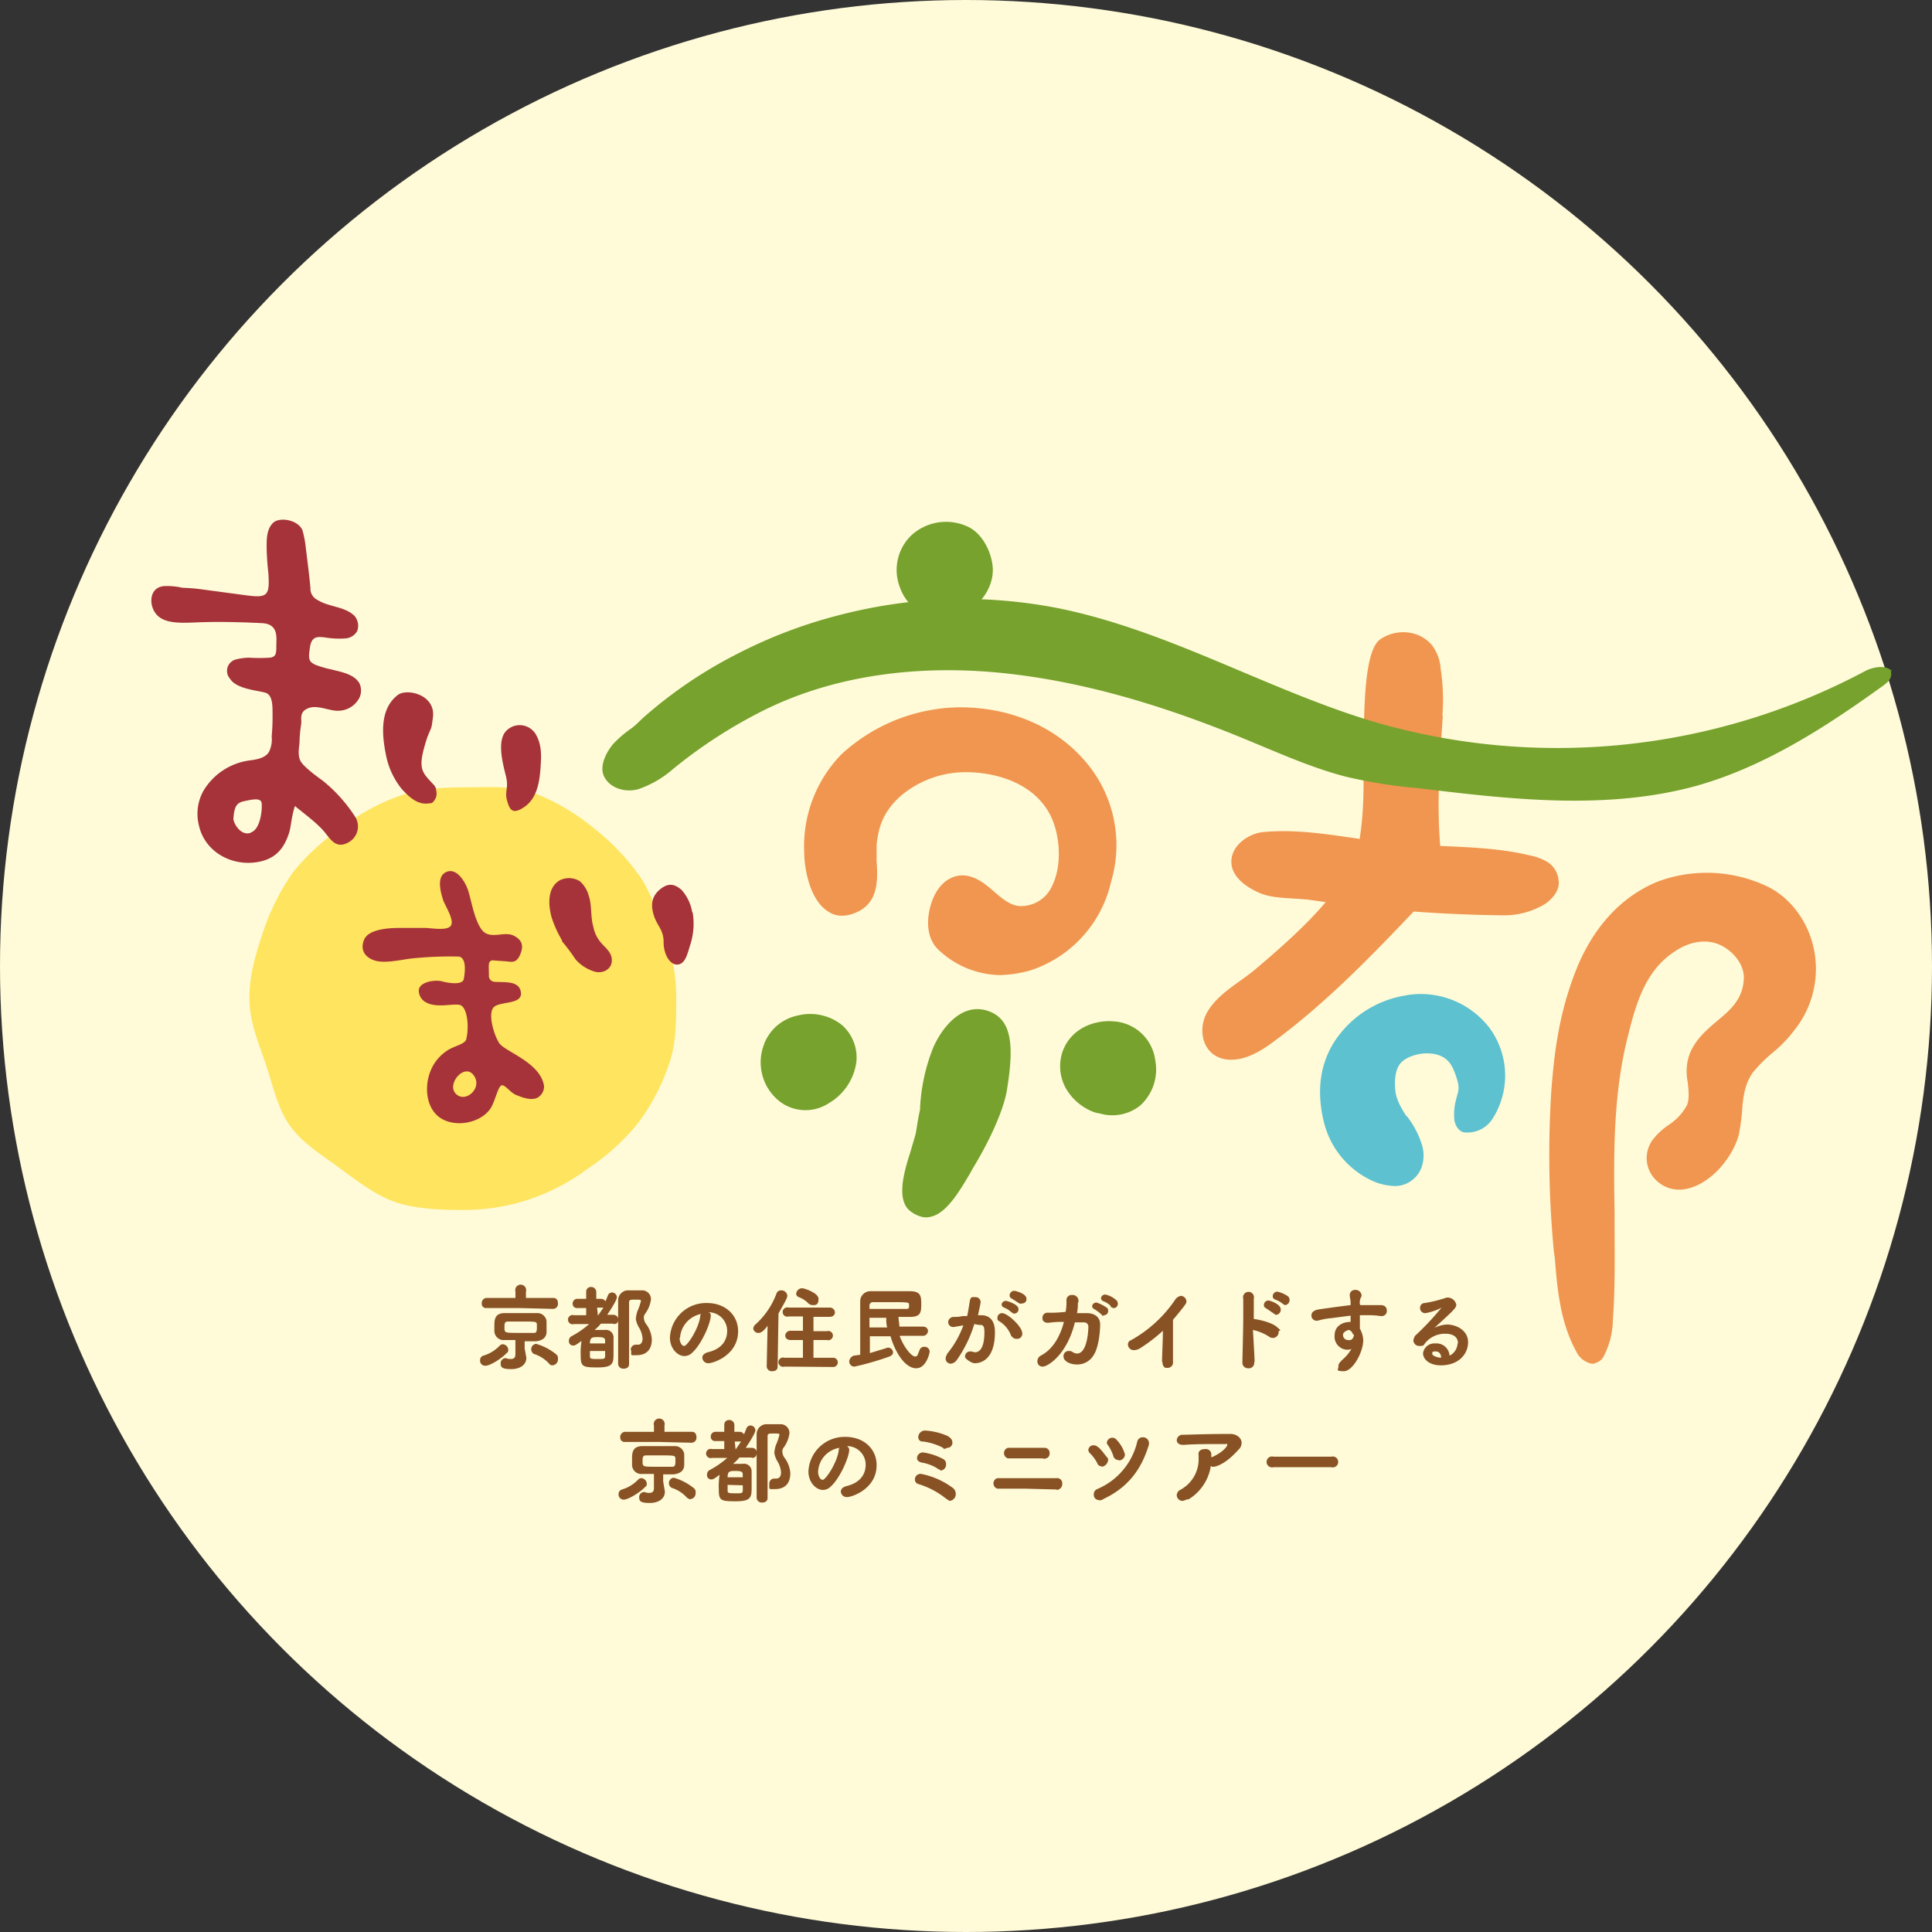 <svg xmlns="http://www.w3.org/2000/svg" width="480" height="480" viewBox="0 0 480 480">
  <rect x="0" y="0" width="480" height="480" fill="#333333" stroke="none"/>
  <g id="img_home_apps_maimaiKyoto" transform="translate(-70 -1026)">
    <circle id="楕円形_296" data-name="楕円形 296" cx="240" cy="240" r="240" transform="translate(70 1026)" fill="#fffbd8"/>
    <g id="アートワーク_7" data-name="アートワーク 7" transform="translate(325.361 1295.357)">
      <g id="グループ_1662" data-name="グループ 1662" transform="translate(-217.754 -140.247)">
        <path id="パス_1101" data-name="パス 1101" d="M162.65,239.09c0,5.752,0,11.5-1.778,16.525a52.4,52.4,0,0,1-7.739,14.747,54.885,54.885,0,0,1-12.341,11.191,51.246,51.246,0,0,1-30.853,10.354c-5.752,0-11.5-.209-16.525-1.778s-9.936-5.334-14.328-8.576-9.517-6.38-12.55-10.772-4.183-10.145-5.961-15.374S56.6,245.052,56.6,239.3s1.569-10.981,3.347-16.315a57.626,57.626,0,0,1,7.321-14.747A53.652,53.652,0,0,1,79.4,197.047,50.619,50.619,0,0,1,93.728,189.1c5.02-1.778,10.563-2.2,16.315-2.2s11.5-.418,16.525,1.15A52.5,52.5,0,0,1,141.1,196.21a58.673,58.673,0,0,1,11.714,11.714c3.347,4.393,5.02,9.726,6.8,14.956A45.6,45.6,0,0,1,162.65,239.09Z" transform="translate(-32.246 -120.403)" fill="#ffe45f"/>
        <path id="パス_1102" data-name="パス 1102" d="M112.76,325.183a1.255,1.255,0,0,1-1.36-1.36,1.15,1.15,0,0,1,.837-1.15,9.2,9.2,0,0,0,3.974-2.405,1.151,1.151,0,0,1,.837-.418,1.464,1.464,0,0,1,1.36,1.36.837.837,0,0,1-.418.837C116.734,323.405,113.91,325.183,112.76,325.183Zm8.576-14.328h-8.367a1.046,1.046,0,0,1-1.15-1.15,1.255,1.255,0,0,1,1.36-1.36h7.007v-1.569a1.36,1.36,0,1,1,2.615,0v1.569h6.8c.837,0,1.15.628,1.15,1.36a1.255,1.255,0,0,1-1.15,1.36ZM122.9,323.2c0,1.778-1.569,2.824-3.765,2.824s-2.615-.418-2.615-1.36a1.255,1.255,0,0,1,1.15-1.36h.209a2.406,2.406,0,0,0,1.15.209c.628,0,1.15-.209,1.15-1.15V318.8h-2.615a2.3,2.3,0,0,1-2.615-2.2v-1.15c0-1.569,0-3.347,2.615-3.347h7.948a2.3,2.3,0,0,1,2.405,1.987v2.615c0,1.36-.837,2.2-2.615,2.405h-2.824v1.778Zm2.615-7.53v-.628c0-.837-.209-.837-3.765-.837H118.3c-.837,0-.837.628-.837,1.36v.628c.209.837.209.837,3.974.837h3.347c.523,0,.732-.209.732-1.36Zm3.033,8.994a8.471,8.471,0,0,0-3.765-2.405,1.348,1.348,0,0,1,.523-2.51,13.908,13.908,0,0,1,5.02,2.615,1.255,1.255,0,0,1,.418,1.151,1.464,1.464,0,0,1-1.36,1.569.837.837,0,0,1-.732-.314Zm15.9-9.936h-3.033a10.143,10.143,0,0,1-1.569,1.569h2.51a1.883,1.883,0,0,1,2.2,1.987v3.974c0,2.405-.209,3.347-3.974,3.347s-4.183-.209-4.183-3.033a17.783,17.783,0,0,1,.209-3.556c-1.15.837-1.569,1.15-1.987,1.15a1.046,1.046,0,0,1-1.15-1.15,1.255,1.255,0,0,1,.628-1.15,22.279,22.279,0,0,0,4.393-3.033h-3.765a1.15,1.15,0,1,1,0-2.2h3.033v-1.778h-2.2a1.046,1.046,0,0,1-1.15-1.15,1.15,1.15,0,0,1,1.15-1.15h2.2v-1.778a1.151,1.151,0,0,1,1.15-1.151,1.255,1.255,0,0,1,1.36,1.151v1.778h1.15a1.36,1.36,0,0,1,1.15.628l.628-1.569a1.15,1.15,0,0,1,.837-.628,1.255,1.255,0,0,1,1.36,1.15c0,.837-1.987,3.765-2.406,4.393h1.36c.837,0,1.36.418,1.36,1.15s-.209,1.15-1.15,1.15Zm-5.752,6.8v1.36c0,.628.418.628,2.2.628s1.569,0,1.569-1.987Zm3.765-1.778v-.837c0-.628-.418-.837-1.778-.837s-1.987,0-1.987,1.569h3.765Zm-1.778-7.007,1.36-1.987h-1.569Zm8.158,8.576a1.255,1.255,0,0,1,1.15-1.36h.628c.418,0,1.15-.209,1.15-1.569a6.275,6.275,0,0,0-.837-2.615,5.752,5.752,0,0,1-.837-2.2,8.155,8.155,0,0,1,.418-1.987,14.537,14.537,0,0,0,.837-2.405c0-.418,0-.418-1.36-.418s-1.569,0-1.569.837v15.165c0,.837-.628,1.15-1.36,1.15a1.255,1.255,0,0,1-1.36-1.15V309.077a2.51,2.51,0,0,1,2.2-2.615h3.556a2.2,2.2,0,0,1,2.405,2.2,7.74,7.74,0,0,1-1.569,3.765,1.673,1.673,0,0,0-.209.837,3.138,3.138,0,0,0,.418,1.36,7.216,7.216,0,0,1,1.569,3.974c0,3.347-2.2,3.974-3.765,3.974s-1.36.209-1.36-1.15Zm19.871-8.576c0,1.778-2.2,7.007-4.6,9.2a2.719,2.719,0,0,1-1.987.837c-1.569,0-3.556-1.778-3.556-4.6a8.994,8.994,0,0,1,9.2-8.576c4.6,0,7.739,3.033,7.739,7.007,0,5.961-6.171,7.948-7.321,7.948a1.464,1.464,0,0,1-1.569-1.36q0-.941,1.36-1.36c3.556-.837,4.811-3.033,4.811-5.334a4.6,4.6,0,0,0-4.6-4.6c.523.209.523.523.523.941Zm-7.739,5.543c0,.837.418,1.987,1.15,1.987s3.556-4.183,3.974-7.321a.837.837,0,0,1,.209-.628,6.484,6.484,0,0,0-5.229,5.961Zm21.858-3.033c-.837,1.15-1.569,1.778-2.2,1.778a1.255,1.255,0,0,1-1.36-1.15,1.673,1.673,0,0,1,.418-.837,19.347,19.347,0,0,0,5.334-7.739,1.151,1.151,0,0,1,1.15-.837,1.464,1.464,0,0,1,1.569,1.36c0,.628-1.36,2.824-2.2,4.393l-.209,13.178c0,.837-.628,1.15-1.36,1.15a1.255,1.255,0,0,1-1.36-1.15Zm4.183,10.145a1.15,1.15,0,1,1,0-2.2h4.6V318.8h-3.033c-.837,0-1.36-.418-1.36-1.151a1.255,1.255,0,0,1,1.36-1.15h3.033v-3.556h-3.556a1.15,1.15,0,1,1,0-2.2h10.145a1.255,1.255,0,0,1,1.36,1.15c0,.627-.418,1.15-1.36,1.15h-3.974v3.556h3.347a1.15,1.15,0,1,1,0,2.2h-3.347V323.2h4.811a1.153,1.153,0,1,1,0,2.3Zm5.961-15.688a6.169,6.169,0,0,0-2.405-1.569c-.418-.209-.628-.418-.628-.837a1.464,1.464,0,0,1,1.569-1.36c.418,0,3.974,1.15,3.974,2.615s-.628,1.569-1.36,1.569a1.673,1.673,0,0,1-1.15-.418Zm22.7,8.158c1.15,3.033,3.033,5.02,3.765,5.02s.628-.418,1.15-1.569a1.15,1.15,0,0,1,1.15-.837,1.255,1.255,0,0,1,1.36,1.15c0,.418-.837,4.183-3.347,4.183s-5.02-3.347-6.38-7.949h-5.125v4.183l3.765-1.15.628-.209a1.255,1.255,0,0,1,1.36,1.15c0,.418-.209.837-1.15,1.15a73.734,73.734,0,0,1-8.367,2.405,1.255,1.255,0,0,1-1.36-1.36,1.673,1.673,0,0,1,1.15-1.36l1.569-.209V309.286a2.51,2.51,0,0,1,2.615-2.615h9.726c2.824,0,2.824,1.36,2.824,3.347s-.209,3.033-2.824,3.033h-2.824c0,.837.209,1.569.209,2.405h5.752c.837,0,1.36.418,1.36,1.15a1.255,1.255,0,0,1-1.36,1.15h-5.543Zm-7.53-6.8h9.2c.418,0,.628-.209.628-.418v-.628c0-.628-.209-.628-4.6-.628h-4.393a.837.837,0,0,0-.837.837Zm0,2.2v2.405h4.393a8.262,8.262,0,0,1-.209-2.405Zm26.042,1.569a31.374,31.374,0,0,1-4.393,8.994,2.137,2.137,0,0,1-1.36.837,1.255,1.255,0,0,1-1.36-1.36c0-.418.209-.628.418-1.15a23.636,23.636,0,0,0,3.974-7.007l-2.405.418a1.255,1.255,0,0,1-1.36-1.15,1.36,1.36,0,0,1,1.36-1.36,8.266,8.266,0,0,0,2.2-.209h1.15c.209-.837.418-2.2.628-3.556s.628-1.15,1.36-1.15a1.255,1.255,0,0,1,1.36,1.15c0,.628-.628,3.033-.628,3.347h.837c1.36,0,3.347.627,3.347,4.183,0,7.53-4.183,7.739-5.02,7.739s-2.405-1.15-2.405-1.569a1.255,1.255,0,0,1,1.36-1.36h.209l.837.209c2.2,0,2.405-3.347,2.405-5.02s-.418-1.778-1.15-1.778h-.209Zm9.2,3.033a7.112,7.112,0,0,0-3.033-3.765c-.418-.209-.418-.418-.418-.837a1.15,1.15,0,0,1,1.15-1.15c1.36,0,5.02,3.347,5.02,5.02a1.255,1.255,0,0,1-1.36,1.36,1.36,1.36,0,0,1-1.255-.627Zm0-5.961a4.811,4.811,0,0,0-1.778-1.15c-.418-.209-.628-.418-.628-.837a1.046,1.046,0,0,1,1.15-.837c.209,0,3.033.837,3.033,1.987a1.046,1.046,0,0,1-1.15,1.15.837.837,0,0,1-.523-.314Zm1.987-2.2-1.778-1.15c-.418-.209-.628-.418-.628-.837a1.15,1.15,0,0,1,1.15-1.15c.209,0,3.033.628,3.033,1.987A1.046,1.046,0,0,1,246,309.7a.418.418,0,0,1-.523,0Zm14.537-.209a10.775,10.775,0,0,1-.209,2.615h2.405c1.778,0,3.347.837,3.347,2.824s-.418,5.752-1.569,7.53a4.706,4.706,0,0,1-4.183,2.406c-1.778,0-3.347-.837-3.347-1.987a1.255,1.255,0,0,1,1.36-1.36,1.359,1.359,0,0,1,.837.209,2.193,2.193,0,0,0,1.15.418c2.615,0,2.824-5.961,2.824-6.589a1.046,1.046,0,0,0-1.15-1.151h-2.2c-1.987,8.158-6.8,10.981-7.949,10.981a1.255,1.255,0,0,1-1.36-1.36,1.569,1.569,0,0,1,.837-1.36c3.033-1.569,4.811-4.811,5.752-8.367a20.186,20.186,0,0,0-3.765.209h-.209c-.837,0-1.36-.418-1.36-1.15a1.255,1.255,0,0,1,1.36-1.36,31.067,31.067,0,0,0,4.393-.209,12.551,12.551,0,0,0,.209-2.824,1.255,1.255,0,0,1,1.36-1.36,1.464,1.464,0,0,1,1.569,1.883Zm5.961,3.033a12.23,12.23,0,0,0-1.778-1.36c-.418-.209-.628-.418-.628-.837a1.046,1.046,0,0,1,1.15-.837,9.935,9.935,0,0,1,2.615,1.36.836.836,0,0,1,.209.627,1.046,1.046,0,0,1-1.15,1.151c.1.209-.1.209-.418,0Zm2.2-2.2a4.811,4.811,0,0,0-1.778-1.15c-.418-.209-.628-.418-.628-.837a1.046,1.046,0,0,1,1.15-.837,5.961,5.961,0,0,1,2.615,1.36,1.15,1.15,0,0,1,.418.837,1.046,1.046,0,0,1-1.15,1.15c-.418-.209-.628-.209-.628-.418Zm12.759,13.91c0-1.778.209-5.02.209-7.739a39.321,39.321,0,0,1-5.752,4.393,3.138,3.138,0,0,1-1.36.418,1.464,1.464,0,0,1-1.569-1.36,1.15,1.15,0,0,1,.837-1.15,32.107,32.107,0,0,0,10.982-10.145,2.136,2.136,0,0,1,1.36-.837,1.464,1.464,0,0,1,1.36,1.36c0,.418,0,.627-3.347,4.6v10.354a1.36,1.36,0,0,1-1.569,1.569c-.418.1-1.046-.314-1.046-1.464Zm22.9,0a1.36,1.36,0,0,1-1.569,1.569,1.379,1.379,0,0,1-1.36-1.569c0-1.15.209-7.739.209-11.5v-4.183a1.36,1.36,0,1,1,2.615,0v5.02c.418,0,4.183.628,5.752,1.987s.418.628.418,1.15a1.464,1.464,0,0,1-1.36,1.569,1.673,1.673,0,0,1-.837-.209,12.028,12.028,0,0,0-4.183-1.778c.418,7.112.418,7.739.418,7.949Zm5.02-11.923-1.987-1.36c-.418-.209-.628-.418-.628-.837a1.15,1.15,0,0,1,1.15-1.15c.209,0,3.033.837,3.033,2.2a1.255,1.255,0,0,1-1.15,1.36.733.733,0,0,1-.314-.1Zm2.2-2.405a5.752,5.752,0,0,0-1.987-1.15c-.418-.209-.628-.418-.628-.837a1.15,1.15,0,0,1,1.15-1.15,7.32,7.32,0,0,1,2.615,1.15,1.151,1.151,0,0,1,.418.837,1.255,1.255,0,0,1-1.15,1.36.733.733,0,0,1-.314-.209Zm19.139.209h5.02c1.15,0,1.569.628,1.569,1.36a1.255,1.255,0,0,1-1.36,1.36h-.209a20.184,20.184,0,0,0-3.556-.209h-1.569v3.347a6.275,6.275,0,0,1,.837,2.824c0,3.033-2.615,7.739-4.811,7.739s-1.36-.418-1.36-1.15.209-.837.837-1.569A10.459,10.459,0,0,0,327.892,321a2.406,2.406,0,0,1-1.15.209,3.242,3.242,0,0,1-3.033-3.556c0-2.615,2.405-3.347,3.765-3.347h.209v-1.569l-4.811.628a16.522,16.522,0,0,0-3.347.628h-.209a1.255,1.255,0,0,1-1.36-1.36q0-.941,1.36-1.36c1.15-.209,5.752-.837,8.367-1.15V309.7c0-1.15-.209-1.36-.209-1.987a1.255,1.255,0,0,1,1.36-1.36,1.464,1.464,0,0,1,1.569,1.569,2.929,2.929,0,0,0-.418,1.987Zm-1.778,7.321c-.418-1.15-1.15-1.15-1.15-1.15s-1.36.418-1.36,1.15a1.255,1.255,0,0,0,1.36,1.36c1.15.209,1.36-1.15,1.36-1.359Zm26.042,2.2c0-2.2-2.2-2.405-3.033-2.405a6.275,6.275,0,0,0-5.334,2.615c-.209.418-.628.418-1.15.418a1.464,1.464,0,0,1-1.569-1.36,3.764,3.764,0,0,1,.418-1.15,70.284,70.284,0,0,0,6.589-7.007.209.209,0,0,1,.209-.209.209.209,0,0,0-.209.209,13.7,13.7,0,0,1-3.974,1.36,1.255,1.255,0,0,1-1.36-1.36,1.15,1.15,0,0,1,1.15-1.15,31.27,31.27,0,0,0,4.811-1.15c.209,0,.418-.209.837-.209a2.2,2.2,0,0,1,2.2,1.778c0,.628-.418,1.15-3.033,3.556l-2.405,2.2a8.158,8.158,0,0,1,3.033-.837c2.615,0,5.334,1.569,5.334,4.393s-2.2,5.752-6.8,5.752c-2.615,0-4.393-1.36-4.393-3.033a2.824,2.824,0,0,1,3.033-2.405,3.242,3.242,0,0,1,3.556,3.033,3.556,3.556,0,0,0,1.987-3.033Zm-4.183,3.556c0-.837-.418-1.569-1.36-1.569s-.837.209-.837.628,1.255.941,2.3.941Zm-203,35.245a1.255,1.255,0,0,1-1.36-1.36,1.15,1.15,0,0,1,.837-1.151,9.2,9.2,0,0,0,3.974-2.405,1.15,1.15,0,0,1,.837-.418,1.464,1.464,0,0,1,1.36,1.36.837.837,0,0,1-.418.837C151.143,356.663,148.214,358.441,147.168,358.441Zm8.576-14.328h-8.367a1.046,1.046,0,0,1-1.15-1.15,1.255,1.255,0,0,1,1.36-1.36h7.007v-1.569a1.36,1.36,0,1,1,2.615,0V341.6h6.8c.837,0,1.15.628,1.15,1.36a1.255,1.255,0,0,1-1.15,1.36Zm1.569,12.341c0,1.778-1.569,2.824-3.765,2.824s-2.615-.418-2.615-1.36a1.255,1.255,0,0,1,1.15-1.36h.209a2.4,2.4,0,0,0,1.15.209c.628,0,1.15-.209,1.15-1.15v-3.556H151.77a2.3,2.3,0,0,1-2.615-2.2v-1.36c0-1.569,0-3.347,2.615-3.347h7.949a2.3,2.3,0,0,1,2.405,1.987v2.615c0,1.36-.837,2.2-2.615,2.405h-2.615v1.778Zm2.615-7.53V348.3c0-.837-.209-.837-3.765-.837h-3.556c-.837,0-.837.628-.837,1.36v.627c.209.837.209.837,3.974.837h3.347c.628,0,.837-.209.837-1.36Zm2.824,8.994a8.471,8.471,0,0,0-3.765-2.405,1.348,1.348,0,0,1,.523-2.51,13.909,13.909,0,0,1,5.02,2.615,1.255,1.255,0,0,1,.418,1.15,1.464,1.464,0,0,1-1.36,1.569c-.1.1-.314-.1-.732-.314Zm16.106-9.936h-3.033a10.147,10.147,0,0,1-1.569,1.569h2.405a1.883,1.883,0,0,1,2.2,1.987v3.974c0,2.405-.209,3.347-3.974,3.347s-4.183-.209-4.183-3.033a17.78,17.78,0,0,1,.209-3.556c-1.15.837-1.569,1.15-1.987,1.15a1.046,1.046,0,0,1-1.15-1.15,1.255,1.255,0,0,1,.628-1.15,22.275,22.275,0,0,0,4.393-3.033h-3.765a1.15,1.15,0,1,1,0-2.2h3.033V343.9h-2.2a1.046,1.046,0,0,1-1.15-1.15,1.15,1.15,0,0,1,1.15-1.15h2.2v-1.778a1.15,1.15,0,0,1,1.15-1.15,1.255,1.255,0,0,1,1.36,1.151V341.6h1.255a1.36,1.36,0,0,1,1.15.628l.628-1.569a1.15,1.15,0,0,1,.837-.628,1.255,1.255,0,0,1,1.36,1.15c0,.837-1.987,3.765-2.405,4.393h1.36c.837,0,1.36.418,1.36,1.15s-.209,1.36-1.15,1.36Zm-5.961,6.8v1.464c0,.628.418.628,2.2.628s1.569,0,1.569-1.987ZM176.662,353v-.837c0-.628-.418-.837-1.778-.837s-1.987,0-1.987,1.569h3.765ZM174.884,346l1.36-1.987h-1.569Zm8.367,8.576a1.255,1.255,0,0,1,1.15-1.36h.627c.418,0,1.15-.209,1.15-1.569a6.276,6.276,0,0,0-.837-2.615,5.752,5.752,0,0,1-.837-2.2,8.158,8.158,0,0,1,.418-1.987,14.536,14.536,0,0,0,.837-2.405c0-.418,0-.418-1.36-.418s-1.569,0-1.569.837v15.165c0,.837-.627,1.15-1.36,1.15a1.255,1.255,0,0,1-1.36-1.15V342.335a2.51,2.51,0,0,1,2.2-2.615h3.556a2.2,2.2,0,0,1,2.405,2.2,7.739,7.739,0,0,1-1.569,3.765,1.673,1.673,0,0,0-.209.837,3.138,3.138,0,0,0,.418,1.36,7.216,7.216,0,0,1,1.569,3.974c0,3.347-2.2,3.974-3.765,3.974s-1.464.209-1.464-1.15ZM203.122,346c0,1.778-2.2,7.007-4.6,9.2a2.719,2.719,0,0,1-1.987.837c-1.569,0-3.556-1.778-3.556-4.6a8.994,8.994,0,0,1,9.2-8.576c4.6,0,7.739,3.033,7.739,7.007,0,5.961-6.171,7.948-7.321,7.948a1.464,1.464,0,0,1-1.569-1.36q0-.941,1.36-1.36c3.556-.837,4.811-3.033,4.811-5.334a4.6,4.6,0,0,0-4.6-4.6c.314.314.523.523.523.941Zm-7.739,5.543c0,.837.418,1.987,1.15,1.987s3.556-4.183,3.974-7.321a.837.837,0,0,1,.209-.628,6.275,6.275,0,0,0-5.334,6.066Zm31.689,6.589a20.185,20.185,0,0,0-6.8-3.556,1.15,1.15,0,0,1-.837-1.15,1.379,1.379,0,0,1,1.569-1.36,19.349,19.349,0,0,1,7.949,3.556,1.883,1.883,0,0,1,.628,1.36,1.673,1.673,0,0,1-1.569,1.778Zm-2.2-7.53a10.877,10.877,0,0,0-3.765-1.36c-.837-.209-1.15-.628-1.15-1.151a1.464,1.464,0,0,1,1.569-1.36,15.377,15.377,0,0,1,4.811,1.569,1.36,1.36,0,0,1,.837,1.36,1.464,1.464,0,0,1-1.36,1.569c-.209-.314-.628-.314-.837-.523Zm1.569-5.02a14.852,14.852,0,0,0-5.02-1.569,1.046,1.046,0,0,1-1.15-1.15,1.673,1.673,0,0,1,1.778-1.569,16.208,16.208,0,0,1,5.543,1.36c.628.418,1.15.837,1.15,1.569a1.255,1.255,0,0,1-1.36,1.36c-.418.314-.732.314-.941.1Zm28.238,10.354-7.948-.209h-6.8a1.36,1.36,0,0,1,0-2.615h14.747a1.255,1.255,0,0,1,1.36,1.36,1.464,1.464,0,0,1-1.36,1.569Zm-3.347-7.739H242.55a1.36,1.36,0,0,1,0-2.615h8.994a1.255,1.255,0,0,1,1.36,1.36c0,.732-.418,1.36-1.569,1.36Zm14.537,1.987a1.15,1.15,0,0,1-1.15-.837,9.833,9.833,0,0,0-1.778-2.406,1.151,1.151,0,0,1-.418-.837,1.255,1.255,0,0,1,1.36-1.15c1.36,0,2.824,2.615,3.347,3.033a.836.836,0,0,1,.209.627,1.883,1.883,0,0,1-1.569,1.673Zm-.628,8.367a1.255,1.255,0,0,1-1.36-1.36,1.36,1.36,0,0,1,.837-1.36,16.943,16.943,0,0,0,9.936-11.714,1.36,1.36,0,0,1,1.36-1.15,1.464,1.464,0,0,1,1.569,1.36v.418c-1.778,5.961-5.02,10.563-11.191,13.492a2.406,2.406,0,0,1-1.15.418Zm4.811-9.936a1.36,1.36,0,0,1-1.36-1.15,9.936,9.936,0,0,0-1.36-2.615.837.837,0,0,1-.209-.628,1.375,1.375,0,0,1,2.51-.523,8.262,8.262,0,0,1,1.987,3.556,1.569,1.569,0,0,1-1.464,1.464Zm17.152,9.726-1.15.418a1.464,1.464,0,0,1-1.569-1.36,1.569,1.569,0,0,1,.837-1.36,8.576,8.576,0,0,0,4.6-7.739v-.837c-.209-1.15.627-1.569,1.569-1.569a1.36,1.36,0,0,1,1.569,1.569v.418h.209c2.615-1.15,3.765-2.615,3.765-3.033s-.209-.209-.418-.209h-1.15c-2.615,0-6.589,0-9.2.209h-.209c-1.15,0-1.569-.628-1.569-1.15a1.434,1.434,0,0,1,1.569-1.36c1.15,0,5.543-.209,11.714-.209,1.778,0,2.824,1.15,2.824,2.2a2.3,2.3,0,0,1-.837,1.778c-3.347,3.765-5.752,4.183-6.171,4.183a.837.837,0,0,1-.628-.209,11.818,11.818,0,0,1-5.648,8.367Zm21.335-7.948a1.36,1.36,0,1,1,0-2.615h14.328a1.36,1.36,0,1,1,0,2.615Z" transform="translate(-29.734 -114.983)" fill="#885224"/>
        <path id="パス_1103" data-name="パス 1103" d="M316.887,213.063c-5.961,7.949-13.178,14.328-20.708,20.708-3.974,3.347-9.2,5.961-11.923,10.563s-1.15,11.5,5.334,11.923c3.974.209,7.739-1.987,10.981-4.393,13.491-9.936,25.1-22.068,36.6-34.2,1.36-1.36,2.615-3.347,1.778-5.02s-1.569-1.15-2.405-1.569a70.072,70.072,0,0,0-11.191-2.824,7.426,7.426,0,0,0-4.811.418,6.9,6.9,0,0,0-1.987,2.405,12.133,12.133,0,0,0-1.673,1.987Zm25.728-42.357a49.888,49.888,0,0,0-.418-11.5,10.877,10.877,0,0,0-2.2-5.961,8.994,8.994,0,0,0-3.765-2.615,10.04,10.04,0,0,0-8.994,1.15c-3.974,2.615-3.974,16.734-4.183,23.846-.209,8.785.418,15.9-.837,24.682-.209,1.36-.418,2.824.628,3.765a3.138,3.138,0,0,0,1.36.418c5.334,1.569,10.354.418,16.106.837h1.15c.628-.418.628-1.36.628-1.987a130,130,0,0,1,0-20.708c0-3.974.418-7.948.628-11.923Z" transform="translate(-21.866 -122.091)" fill="#f09650"/>
        <path id="パス_1104" data-name="パス 1104" d="M228.077,125.054a12.759,12.759,0,0,0-13.91,1.987,11.923,11.923,0,0,0-3.033,12.969,11.713,11.713,0,0,0,10.772,7.948,4.288,4.288,0,0,0,1.778-.209c5.961-1.15,10.772-6.589,10.563-12.341C234.038,131.642,231.842,126.832,228.077,125.054Z" transform="translate(-25.196 -123.293)" fill="#76a22d"/>
        <path id="パス_1105" data-name="パス 1105" d="M460.742,160.086c-1.151-1.569-4.393-1.15-6.589,0A162.63,162.63,0,0,1,332.73,172.846c-26.878-7.949-51.561-22.9-79.276-28.447a123.932,123.932,0,0,0-27.088-2.2,125.816,125.816,0,0,0-27.088,3.974A119.647,119.647,0,0,0,173.76,155.9a111.907,111.907,0,0,0-22.486,15.165c-1.36,1.15-2.406,2.405-3.765,3.347a28.139,28.139,0,0,0-3.974,3.347c-1.36,1.36-4.183,5.543-2.615,8.576s5.543,3.974,8.576,3.033a25.662,25.662,0,0,0,8.576-5.02,121.945,121.945,0,0,1,22.068-14.328c18.93-9.517,41-11.714,62.124-9.2s41.416,9.2,60.764,17.361c7.321,3.033,14.537,6.171,22.277,8.158a125.292,125.292,0,0,0,17.884,2.824c23.113,2.824,46.959,5.543,69.236-.628,16.943-4.811,31.9-14.537,46.018-24.682,1.15-.837,2.405-1.778,2.2-3.347S460.952,160.3,460.742,160.086Z" transform="translate(-28.401 -122.453)" fill="#76a22d"/>
        <path id="パス_1106" data-name="パス 1106" d="M368.34,204.934a13.6,13.6,0,0,0-4.183-1.569c-10.772-2.615-22.068-1.987-33.467-3.033s-21.545-3.765-32.631-2.824c-3.347.209-7.739,2.824-8.158,6.8s3.347,6.8,7.007,8.367,8.576,1.15,12.969,1.778a345.877,345.877,0,0,0,47.377,3.765,19.558,19.558,0,0,0,10.563-2.824c1.987-1.36,3.765-3.556,3.347-5.961A6.012,6.012,0,0,0,368.34,204.934Z" transform="translate(-21.55 -119.923)" fill="#f09650"/>
        <path id="パス_1107" data-name="パス 1107" d="M120.314,263.862c-.837.209-1.569,3.765-2.615,5.543-2.2,3.556-8.158,5.02-12.132,2.824s-4.6-7.948-2.824-12.132a10.772,10.772,0,0,1,3.974-4.811c1.569-1.15,4.393-1.569,4.811-2.824.837-3.347.209-8.158-1.569-8.576s-5.752.837-8.367-.628a3.242,3.242,0,0,1-1.778-2.405c-.628-2.615,3.765-3.347,5.752-2.824s4.811.837,5.334-.418c.837-4.393-.209-5.752-1.36-5.752a92.144,92.144,0,0,0-10.981.418c-2.615.209-6.8,1.36-9.517.628s-3.974-2.824-2.824-5.334,5.961-2.824,8.785-2.824h6.38c1.36,0,5.543.837,6.38-.628s-1.569-5.02-1.987-6.38-1.778-5.543.627-6.8,4.393,1.569,5.334,3.765,1.569,7.53,3.556,10.354,5.543.418,7.949,1.569,2.615,2.824,1.569,5.02-2.405,1.36-3.974,1.36l-2.824-.209c-1.15.209-.837,1.36-.837,3.765a1.464,1.464,0,0,0,1.36,1.569c2.405.209,6.171-.418,6.589,2.615s-4.811,2.2-6.589,3.556-.209,6.8,1.15,8.994,10.354,4.811,11.191,10.772a3.242,3.242,0,0,1-1.569,2.824c-1.569.837-3.765,0-5.334-.628S121.256,263.653,120.314,263.862Zm-10.981,2.405c2.405,1.778,6.38-1.987,3.974-5.02S106.2,264.071,109.333,266.268Zm26.042-38.383a27.087,27.087,0,0,1-2.615-5.752c-.837-3.033-1.15-7.321,1.987-9.2a5.125,5.125,0,0,1,5.02.209,7.425,7.425,0,0,1,2.2,3.556c.837,2.405.418,5.334,1.15,7.739a8.263,8.263,0,0,0,1.569,3.556c1.15,1.569,3.033,2.615,3.033,4.811s-2.2,3.347-4.183,2.824a10.249,10.249,0,0,1-4.811-3.033,47.977,47.977,0,0,0-3.451-4.6Zm32.421-7.007a17.152,17.152,0,0,1-.628,8.158c-.628,1.987-1.15,4.6-3.033,4.811s-3.556-2.405-3.556-5.543-1.569-3.974-2.405-6.589-.628-4.811,1.569-6.589,3.765-1.15,5.334.209a11.086,11.086,0,0,1,2.615,5.543Zm-76.138-38.8c-1.15-5.543-1.569-11.714,2.824-15.165,2.2-1.778,9.517-.209,8.785,5.543-.418,3.033-.209,1.987-1.36,4.811-2.615,7.949-1.569,8.576,1.569,11.923a2.406,2.406,0,0,1,.628,1.569,2.719,2.719,0,0,1-.418,2.2c-.418.627-.627.837-1.36.837-2.615.418-4.6-1.15-6.8-3.556A19.268,19.268,0,0,1,91.658,182.076Zm38.383,2.2c-.209,3.974-.837,8.158-3.974,10.354s-3.765.628-4.393-1.569.418-3.033-.209-5.752-2.615-9.2.209-11.714a4.657,4.657,0,0,1,7.321,1.36C130.145,179.148,130.25,181.449,130.041,184.273ZM69.277,194.627c-.209-.209-.418,0-.418.209-.837,2.824-.837,4.811-1.36,6.38-1.36,4.183-3.556,6.171-7.007,7.007-6.8,1.569-13.91-2.2-15.374-8.994a11.714,11.714,0,0,1,1.15-8.576,15.792,15.792,0,0,1,11.5-7.53c1.778-.209,3.974-.628,4.811-2.2a7.112,7.112,0,0,0,.628-3.765,53.652,53.652,0,0,0,.209-5.961c0-1.569,0-4.183-1.569-4.811s-7.321-.837-8.994-3.556a2.928,2.928,0,0,1,1.569-4.811,14.85,14.85,0,0,1,3.033-.418,42.361,42.361,0,0,0,5.334,0c1.569-.209,1.569-1.15,1.569-3.033s.628-5.334-3.556-5.543-10.354-.418-15.688-.209-10.563.628-11.714-4.393c-.418-2.405.628-4.393,3.033-4.6a16.524,16.524,0,0,1,4.6.418,43,43,0,0,1,5.02.418L56.2,142.02c5.961.837,6.589.418,6.171-5.543a62.232,62.232,0,0,1-.418-6.38c0-1.987,0-4.393,1.569-5.961s6.171-.837,7.321,1.778a26.041,26.041,0,0,1,.837,4.393c.418,3.347.837,6.589,1.15,9.936a3.138,3.138,0,0,0,1.778,3.033c2.824,1.778,6.8,1.569,9.2,3.974a3.765,3.765,0,0,1,.628,3.765,3.66,3.66,0,0,1-2.615,1.778,21.336,21.336,0,0,1-5.334-.209c-1.778-.209-3.347-.418-3.765,2.405s-.418,3.556,1.36,4.393a26.668,26.668,0,0,0,3.974,1.15c2.405.628,5.752,1.15,7.007,3.556a4.288,4.288,0,0,1,0,3.347,5.961,5.961,0,0,1-5.02,3.347c-2.405.209-5.334-1.569-7.739-.628s-1.569,2.824-1.778,3.974a36.082,36.082,0,0,0-.418,4.811c-.209,1.569-.418,3.347.418,4.6s3.556,3.347,5.334,4.6a37.86,37.86,0,0,1,7.948,8.785,4.5,4.5,0,0,1-1.569,6.589c-2.824,1.569-4.183-.418-5.752-2.405s-4.183-3.974-7.321-6.484Zm-11.191,6.38c2.405-.837,2.824-5.961,2.615-7.321s-2.405-.837-4.393-.418-2.405,1.569-2.615,4.393c.1,1.255,1.883,4.288,4.288,3.451Z" transform="translate(-33.314 -123.316)" fill="#a6333a"/>
        <path id="パス_1108" data-name="パス 1108" d="M439.72,231.593c-.418-8.158-5.02-15.688-11.923-19.139a35.036,35.036,0,0,0-27.088-1.36c-8.994,3.556-16.315,11.191-20.708,22.486s-5.334,21.545-5.961,29.284a251.418,251.418,0,0,0,.628,40.37l.209,1.359c.627,7.948,1.36,16.106,5.334,23.323a5.438,5.438,0,0,0,3.765,3.033,1.673,1.673,0,0,0,1.15-.209,3.138,3.138,0,0,0,1.987-1.778,20.081,20.081,0,0,0,2.2-8.785c.628-8.576.418-17.152.418-25.728V293.3c-.209-13.7-.418-29.284,3.347-43.821,1.987-8.158,4.393-15.9,10.981-20.5,3.556-2.615,7.53-3.556,10.981-2.405s7.007,4.811,6.8,8.785-1.987,6.589-5.752,9.726-7.739,6.38-8.367,11.714a14.433,14.433,0,0,0,.209,4.393c.209,1.987.418,3.974-.209,5.543a13.48,13.48,0,0,1-4.393,4.811,17.571,17.571,0,0,0-3.765,3.347,7.635,7.635,0,0,0-.837,8.785,8.158,8.158,0,0,0,8.158,3.974c6.38-.837,12.132-7.739,13.7-13.492a55.342,55.342,0,0,0,.837-5.961c.209-3.347.628-6.589,2.615-9.517a36.709,36.709,0,0,1,5.02-5.02,31.58,31.58,0,0,0,5.334-5.543,24.368,24.368,0,0,0,5.334-16.524ZM258.474,181.6c-7.53-8.994-19.139-13.91-32.212-13.7A44.135,44.135,0,0,0,197.6,179.614a32.735,32.735,0,0,0-9.2,24.264c0,3.974,1.36,11.923,5.961,14.747,1.987,1.36,4.393,1.36,7.007.209,5.543-2.405,5.334-8.158,5.02-12.759V202.1c.418-3.974,1.36-8.158,6.171-12.341a25,25,0,0,1,15.9-5.752c7.53,0,16.734,2.615,20.917,10.354,2.405,4.393,3.347,12.341.628,17.884a8.471,8.471,0,0,1-7.321,5.02c-2.615.209-4.811-1.569-7.321-3.765s-6.8-5.752-11.5-2.615c-2.615,1.778-4.183,5.334-4.6,8.994s.628,6.589,2.615,8.367a22.7,22.7,0,0,0,15.165,6.171,30.853,30.853,0,0,0,7.53-1.15,30.225,30.225,0,0,0,20.08-22.068A31.835,31.835,0,0,0,258.474,181.6Z" transform="translate(-26.204 -121.272)" fill="#f09650"/>
        <path id="パス_1109" data-name="パス 1109" d="M352.837,244.158a21.545,21.545,0,0,0-19.871-7.949l-1.151.209a26.042,26.042,0,0,0-17.361,11.5c-3.765,5.961-4.393,12.969-2.405,20.5a21.754,21.754,0,0,0,11.714,13.91,14.433,14.433,0,0,0,5.334,1.36,6.9,6.9,0,0,0,5.334-1.987c2.405-2.2,2.615-5.961,1.778-8.367a22.276,22.276,0,0,0-3.556-6.8l-.418-.418c-1.36-2.2-2.405-3.974-2.615-6.38s0-5.02,1.36-6.589,4.393-2.405,6.38-2.405c5.543,0,6.589,3.347,7.53,6.171s.209,3.556-.209,5.543a13.6,13.6,0,0,0-.418,4.183c0,1.778,1.15,3.765,2.824,3.765a7.426,7.426,0,0,0,6.8-3.556,19.976,19.976,0,0,0-1.046-22.695Z" transform="translate(-20.584 -118.149)" fill="#5dc1cf"/>
        <path id="パス_1110" data-name="パス 1110" d="M220.982,249.013c2.615-5.752,7.53-10.981,13.492-8.994s6.589,8.367,4.811,19.348c-.628,4.6-3.974,12.341-8.576,19.871l-.628,1.15c-2.824,4.811-5.961,9.936-9.726,10.772a4.5,4.5,0,0,1-2.405,0,8.158,8.158,0,0,1-2.405-1.15c-3.974-2.615-1.987-9.726-.209-15.165.418-1.569.837-2.824,1.15-3.974s.628-4.183,1.15-6.171a46.331,46.331,0,0,1,3.347-15.688Zm-42.043-.837c0,.209-.209.418-.209.628a12.341,12.341,0,0,0,3.765,13.492,10.563,10.563,0,0,0,12.55.627,14.014,14.014,0,0,0,6.8-10.354,10.772,10.772,0,0,0-3.556-8.994,12.655,12.655,0,0,0-10.981-2.405,11.4,11.4,0,0,0-8.367,7.007Zm97.16,4.183a11.086,11.086,0,0,0-10.354-9.726c-4.811-.418-10.772,1.778-12.759,7.739a11.3,11.3,0,0,0,.837,8.785,13.492,13.492,0,0,0,6.38,5.752,8.366,8.366,0,0,0,2.2.628,11.086,11.086,0,0,0,9.936-1.987A12.132,12.132,0,0,0,276.1,252.36Z" transform="translate(-26.677 -117.985)" fill="#76a22d"/>
      </g>
    </g>
  </g>
</svg>
